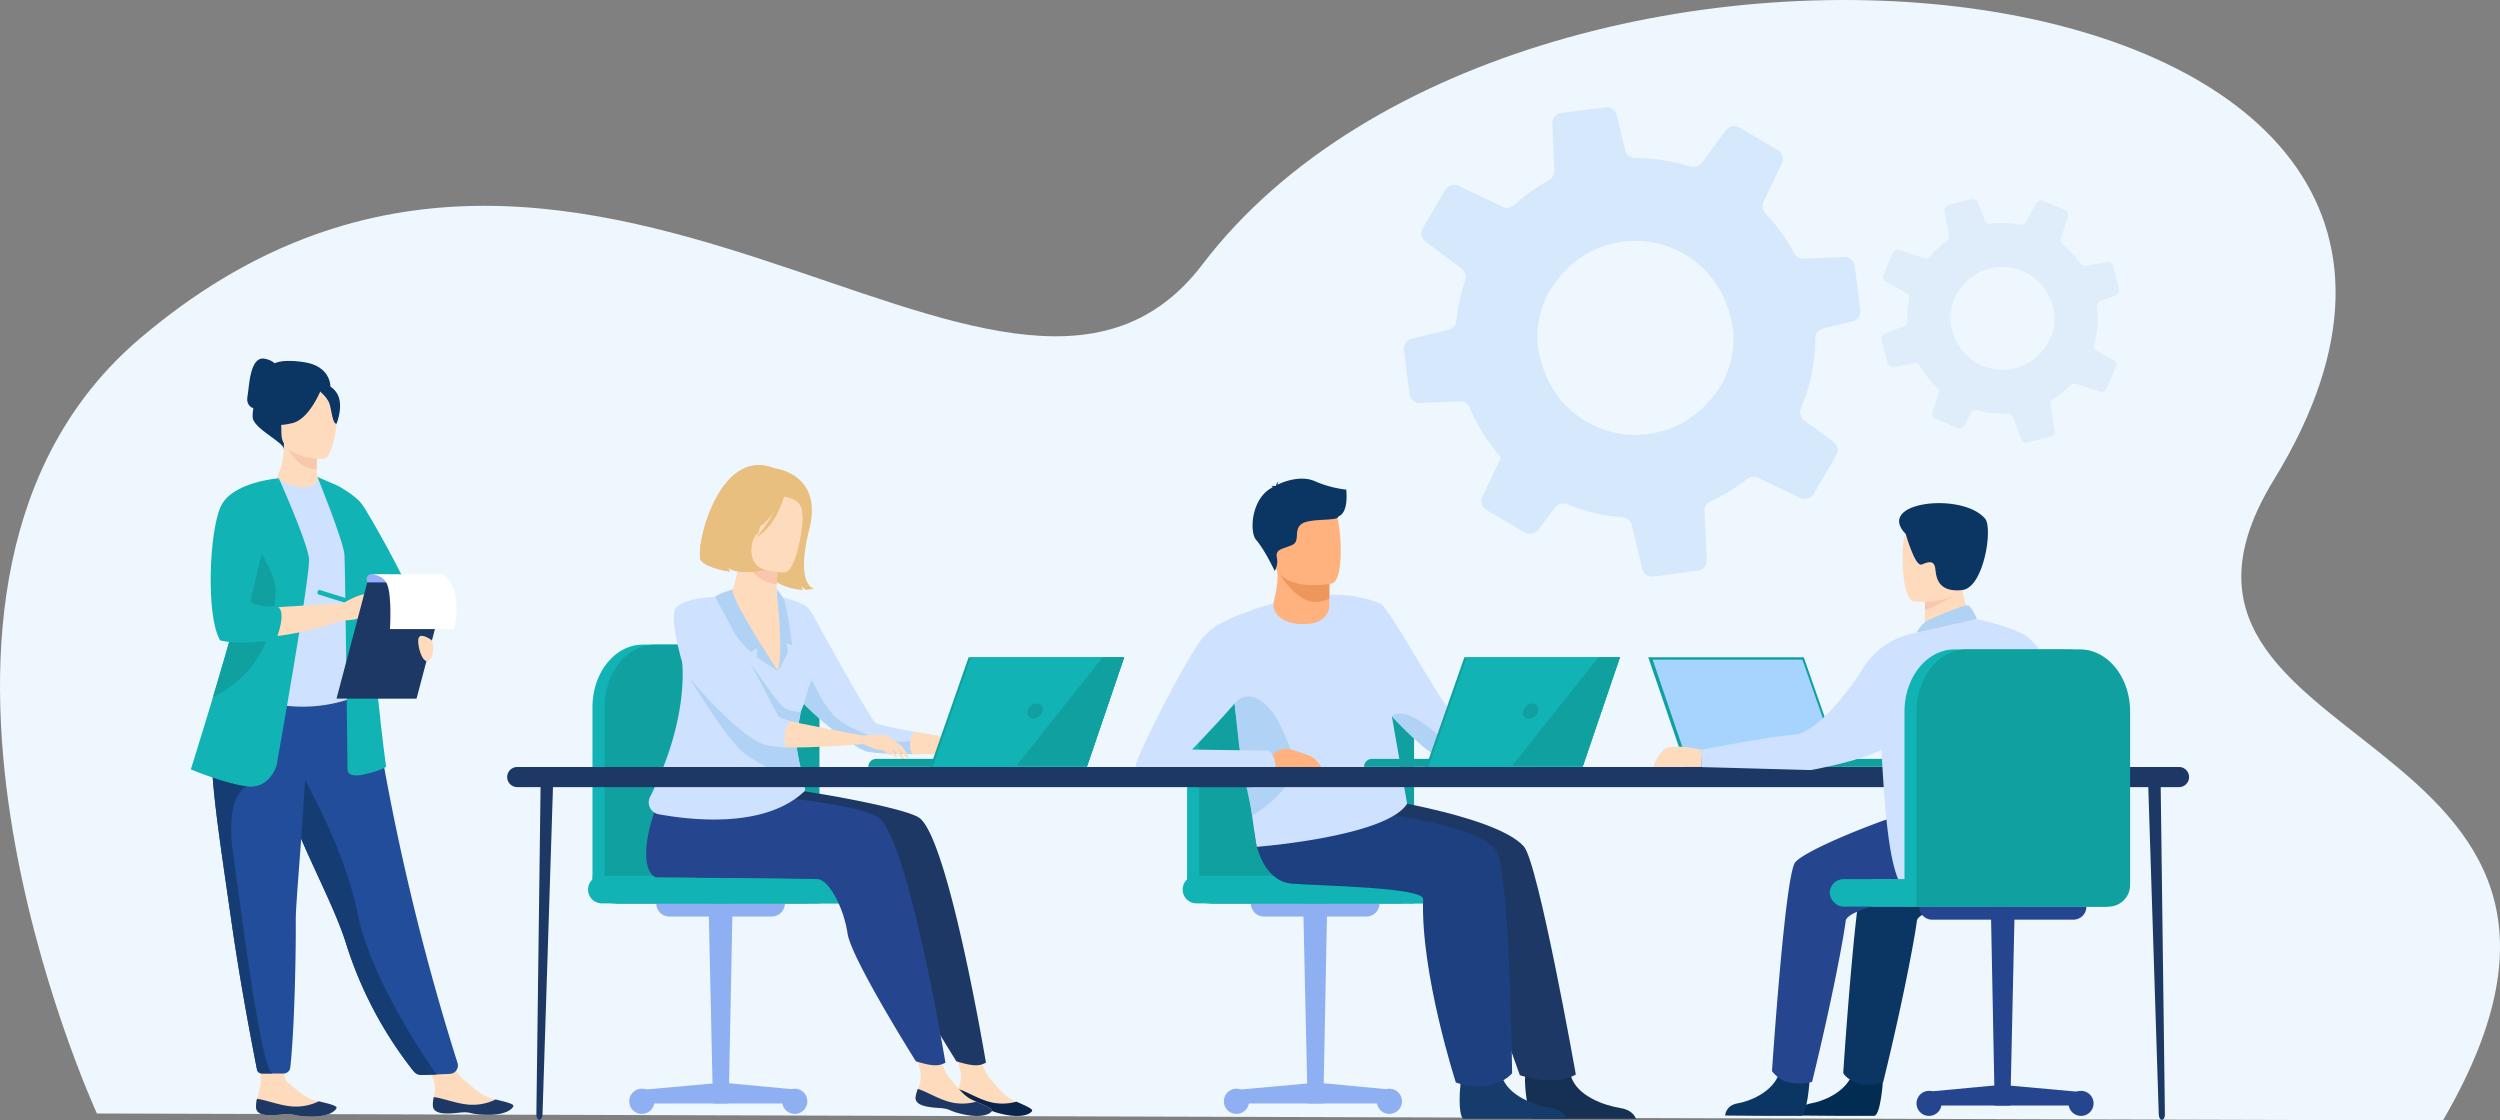 <svg xmlns="http://www.w3.org/2000/svg" width="742.244" height="332.658" viewBox="0 0 742.244 332.658">
  <rect x="0" y="0" width="742.244" height="332.658" fill="#808080" stroke="none"/>
  <g id="Group_207" data-name="Group 207" transform="translate(-625.906 -1748.507)">
    <path id="Path_1265" data-name="Path 1265" d="M654.68,2079.1s-72.588-157.56,12.821-230.14c130.131-110.584,256.568,55.279,315.378-21.916,97.281-127.693,415.532-94.923,318.16,63.864-51.086,83.307,119.833,70.859,50.155,190.26Z" transform="translate(0 0)" fill="#edf7fd"/>
    <g id="Group_206" data-name="Group 206" transform="translate(699.297 1854.956)">
      <path id="Path_1266" data-name="Path 1266" d="M840.407,2029.6s.172-6.075-7.839-7.266-10.225.681-11.587,2.724-3.916,10.386-3.661,13.707,9.393,7.426,9.244,9.363S840.407,2029.6,840.407,2029.6Z" transform="translate(-815.697 -2021.263)" fill="#0b3563"/>
      <path id="Path_1267" data-name="Path 1267" d="M848.392,2097.465c-.128.83-2.4,2.177-7.256.9-4.653-1.227-5.212-2.742-5.211-3.743,0-1.185,2.022-2.781,2-10.069l.557.11,9.382,1.858s-.213,2.953-.219,5.734C847.635,2094.587,848.6,2096.084,848.392,2097.465Z" transform="translate(-827.022 -2059.324)" fill="#ffdbbd"/>
      <path id="Path_1268" data-name="Path 1268" d="M851.825,2086.688s-.213,2.952-.219,5.734c-5.25-.148-8.025-4.937-9.162-7.592Z" transform="translate(-830.986 -2059.494)" fill="#f9c7ac"/>
      <path id="Path_1269" data-name="Path 1269" d="M851.352,2063.761s-12.421.206-12.43-7.532-1.617-12.921,6.313-13.38,9.474,2.493,10.106,5.075S854.583,2063.509,851.352,2063.761Z" transform="translate(-828.76 -2033.935)" fill="#ffdbbd"/>
      <path id="Path_1270" data-name="Path 1270" d="M844.694,2040s-3.4,9.078-8.62,10.419-7.483-.056-7.483-.056a14.782,14.782,0,0,0,4.834-8.732S842.129,2035.679,844.694,2040Z" transform="translate(-822.562 -2031.274)" fill="#0b3563"/>
      <path id="Path_1271" data-name="Path 1271" d="M867.536,2042.024s2.54,2.026,3.159,4,.9,6.026,2.08,5.888c0,0,2.562-6.17-.317-9.66C869.4,2038.547,867.536,2042.024,867.536,2042.024Z" transform="translate(-846.247 -2032.561)" fill="#0b3563"/>
      <path id="Path_1272" data-name="Path 1272" d="M822.358,2024.3s.51-3.241-3.985-4.078-4.579,8.711-5.061,11.014.719,3.681,2.433,3.821S822.358,2024.3,822.358,2024.3Z" transform="translate(-813.205 -2020.172)" fill="#0b3563"/>
    </g>
    <path id="Rectangle_128" data-name="Rectangle 128" d="M0,0H77.358a0,0,0,0,1,0,0V8.215a0,0,0,0,1,0,0H8.215A8.215,8.215,0,0,1,0,0V0A0,0,0,0,1,0,0Z" transform="translate(978.351 2008.502)" fill="#6ca3ea"/>
    <path id="Path_1273" data-name="Path 1273" d="M1619.307,2492.407h-4.669l-1.31-59.411h7.132Z" transform="translate(-600.512 -416.28)" fill="#8eaff1"/>
    <path id="Path_1274" data-name="Path 1274" d="M1609.9,2575.011H1564.49v-4.1l23.142-2.087,22.264,2.087Z" transform="translate(-570.81 -498.884)" fill="#8eaff1"/>
    <path id="Path_1275" data-name="Path 1275" d="M1553.233,2577.176a3.735,3.735,0,1,1,3.734,3.736A3.734,3.734,0,0,1,1553.233,2577.176Z" transform="translate(-563.964 -501.693)" fill="#8eaff1"/>
    <path id="Path_1276" data-name="Path 1276" d="M1669.112,2577.176a3.735,3.735,0,1,1,3.735,3.736A3.735,3.735,0,0,1,1669.112,2577.176Z" transform="translate(-634.437 -501.693)" fill="#8eaff1"/>
    <path id="Rectangle_129" data-name="Rectangle 129" d="M0,0H38.2a0,0,0,0,1,0,0V0a3.9,3.9,0,0,1-3.9,3.9H3.9A3.9,3.9,0,0,1,0,0V0A0,0,0,0,1,0,0Z" transform="translate(997.281 2016.717)" fill="#8eaff1"/>
    <path id="Path_1277" data-name="Path 1277" d="M1531.853,2313.762a6.482,6.482,0,0,1-6.482-6.482V2255.5c0-10.252,6.7-18.562,14.97-18.562h33.853c8.268,0,14.97,8.31,14.97,18.562v58.261Z" transform="translate(-547.02 -297.046)" fill="#12b3b5"/>
    <path id="Path_1278" data-name="Path 1278" d="M1538.1,2313.762a3.554,3.554,0,0,1-3.554-3.554V2255.5c0-10.252,6.7-18.562,14.97-18.562h33.853c8.268,0,14.97,8.31,14.97,18.562v58.261Z" transform="translate(-552.602 -297.046)" fill="#10a0a0"/>
    <path id="Path_1279" data-name="Path 1279" d="M1608.935,2420.248h-82.814a4.107,4.107,0,0,1-4.107-4.107h0a4.107,4.107,0,0,1,4.107-4.107h82.814a4.108,4.108,0,0,1,4.107,4.107h0A4.108,4.108,0,0,1,1608.935,2420.248Z" transform="translate(-544.978 -403.53)" fill="#12b3b5"/>
    <path id="Path_1280" data-name="Path 1280" d="M1814.343,2570.331h-30.831c-1.483-1.81-2.314-10.321-2.09-12.5.046-.439.6-2.48.6-2.48s11.384-4.8,12.83,1.646c.044.2.1.4.156.595,1.822,6.031,9.994,8.772,14.713,9.536C1812.79,2567.623,1813.924,2569.219,1814.343,2570.331Z" transform="translate(-702.718 -489.645)" fill="#163054"/>
    <path id="Path_1281" data-name="Path 1281" d="M1620.265,2350.649c1.113,0,42.207,5.746,50.759,15.356,4.272,4.8,15.44,67.714,15.44,67.714s-5.193,3.685-16.608.231c0,0-15.066-40.707-14.447-52.213.171-3.182-36.531-4.513-43.027-6.04s-14.558-5.271-11.06-11.522S1620.265,2350.649,1620.265,2350.649Z" transform="translate(-592.696 -366.199)" fill="#1e3865"/>
    <path id="Path_1282" data-name="Path 1282" d="M1763.707,2571.78h-30.831c-1.483-1.81-.936-8.487-.712-10.667.046-.439.078-.7.078-.7s10.528-8.421,11.974-1.973c.044.2.1.4.156.595,1.822,6.031,9.994,8.772,14.713,9.536C1762.153,2569.073,1763.287,2570.668,1763.707,2571.78Z" transform="translate(-672.609 -491.095)" fill="#153c6b"/>
    <path id="Path_1283" data-name="Path 1283" d="M1588.915,2351.232c1.113,0,50.192,2.438,58.744,13.023,4.272,5.288,4.907,66.359,4.907,66.359s-5.285,6.553-16.7,2.749c0,0-10.489-32.4-9.718-54.466.123-3.506-30.549-3.908-38.974-4.578-10.685-.85-13.385-18.784-9.887-25.668S1588.915,2351.232,1588.915,2351.232Z" transform="translate(-577.716 -363.458)" fill="#1c4080"/>
    <path id="Path_1284" data-name="Path 1284" d="M1611.269,2261.189c-6.154,9.827-44.581,12.788-44.581,12.788-.648-1.57-3.568-26.9-4.067-28.651a85.078,85.078,0,0,1-2.575-13.909l-.02-.182a162.311,162.311,0,0,1-.77-20.789c.069-2.737.177-4.423.184-4.5v0c.093-.04.188-.078.281-.115,2.325-.976,4.555-1.816,6.693-2.544l.018,0q2.694-.919,5.19-1.6a75.909,75.909,0,0,1,8.163-1.781,59.668,59.668,0,0,1,8.06-.743c.109,0,.215,0,.323-.007q.952-.017,1.845,0a35.036,35.036,0,0,1,12.015,2.12c.281.11.522.214.723.307l.08.033c.228.1.4.188.529.25a.283.283,0,0,1,.049.027c.059.031.117.064.172.1l3.161,33.228Z" transform="translate(-567.594 -274.058)" fill="#cee2ff"/>
    <path id="Path_1285" data-name="Path 1285" d="M1704.272,2245.055c-4.393,2.039-30.522,3.751-33.031,3.029-1.287-.372-6.674-5.116-12.094-10.954l0,0c-5.129-5.521-10.3-12.019-12.044-16.7a28.618,28.618,0,0,1-.5-18.143s6.667-.028,9.384,1.613,18.258,30.264,20.335,31.019,26.693,2.166,29.512,3.5C1705.827,2238.424,1708.661,2243.017,1704.272,2245.055Z" transform="translate(-619.994 -275.972)" fill="#cee2ff"/>
    <path id="Path_1286" data-name="Path 1286" d="M1607.375,2187.648l-.007,1.618s.449,5.059-5.781,5.808-10.954-1.957-10.791-5.861c.557-3.024,1.17-5.1,1.207-7.6a17.556,17.556,0,0,0-.226-3.03l12.073-.259,3.557.575Z" transform="translate(-586.806 -261.396)" fill="#ffb27d"/>
    <path id="Path_1287" data-name="Path 1287" d="M1608.936,2179.3l-.032,8.752a10.21,10.21,0,0,1-4.351.967c-5.549.009-11.072-8.921-11.247-10.035Z" transform="translate(-588.335 -261.798)" fill="#ed975d"/>
    <path id="Path_1288" data-name="Path 1288" d="M1605.119,2151.042s-15.458,3.147-17.271-6.51-5.027-15.754,4.766-18.172,12.408.906,13.8,3.982S1609.094,2149.975,1605.119,2151.042Z" transform="translate(-583.807 -229.29)" fill="#ffb27d"/>
    <path id="Path_1289" data-name="Path 1289" d="M1602.783,2114.442a32.415,32.415,0,0,1-9.4-2.529c-4.131-1.788-9.336.2-11.025,1.089a2.52,2.52,0,0,1,.411-1.018,2.27,2.27,0,0,0-.869,1.292c-.078.058-.113.1-.093.111a2.907,2.907,0,0,0-1.413.094s.387-.056.526.193a.24.24,0,0,0,.062.068c-6.435,3.122-7.014,13.3-4.938,15.651,2.5,2.829,5.5,9.2,5.5,9.2a5.468,5.468,0,0,0,.631-4c-.457-2.493,1.7-2.5,4.414-3.634s.447-4.307,2.823-6.237,11.1-.81,10.989-2.283C1603.633,2121.258,1602.784,2114.773,1602.783,2114.442Z" transform="translate(-577.183 -220.57)" fill="#0b3563"/>
    <path id="Path_1290" data-name="Path 1290" d="M1566.519,2311.519c-.739-5-2.5-11.355-3.33-16.759-.688-4.495-1.348-11.728-1.863-16.446l-.02-.181c.033.015.089.105.124.062,1.708-2.074,6.367-4.342,12.011,3.918,1.126,1.646,5.734,11.763,5.57,13.838C1578.261,2305.4,1566.519,2311.519,1566.519,2311.519Z" transform="translate(-568.874 -320.954)" fill="#b0d2f5"/>
    <path id="Path_1291" data-name="Path 1291" d="M1583.932,2321.2a4.694,4.694,0,0,1,.6-2.854s.723-.469,1.684-1.015c1.431-.808,3.389-1.785,4.276-1.629.159.029.374.076.628.138,2.1.5,7.008,2.015,7.75,2.9.611.728,1.442,1.655,2.015,2.46Z" transform="translate(-582.608 -344.939)" fill="#ffb27d"/>
    <path id="Path_1292" data-name="Path 1292" d="M1528.031,2258.095H1486.72a2.51,2.51,0,0,1,.031-1.389c1.232-3.113,3.637-8.236,6.407-13.734,2.037-4.044,4.27-8.291,6.378-12.09,2.927-5.274,5.609-9.686,7.184-11.5a18.649,18.649,0,0,1,4.445-3.6,31.347,31.347,0,0,1,4.146-2.071v0c.093-.04.188-.078.281-.115a36.5,36.5,0,0,1,5.157-1.677s.031,1.305.033,3.312c.009,5.823-.214,17.557-2.073,20.42a38.283,38.283,0,0,1-2.688,3.418c-.036.04-.068.08-.1.12-.653.765-1.376,1.588-2.135,2.436-4.312,4.83-9.772,10.5-10.438,11.192-.047.047-.069.071-.069.071h.079l11.584.161,3.553.049,7.367.1a2.79,2.79,0,0,1,1.208,1.027A7.456,7.456,0,0,1,1528.031,2258.095Z" transform="translate(-523.465 -281.829)" fill="#cee2ff"/>
    <path id="Path_1293" data-name="Path 1293" d="M1725.665,2297.85c-4.393,2.04-30.522,3.751-33.031,3.029-1.287-.372-6.674-5.116-12.094-10.954.267.036,2.746-4.1,14.047,5.79,0,0,2.959,1.317,11.013.58S1724,2295.287,1725.665,2297.85Z" transform="translate(-641.388 -328.767)" fill="#b0d2f5"/>
    <path id="Path_1294" data-name="Path 1294" d="M947.316,2559.849c.182,2.482,3.685,2.509,7.659,2.048s2.918.545,8.483.622,7.483-1.761,7.752-2.557c.24-.705-2.44-1.3-5.307-2-.36-.087-.723-.178-1.084-.269-3.233-.822-5.374-3.242-8.14-5.355-2.62-2-6-9.244-6-9.244l-7.6-.343s3.2,6.492,4.4,9.292a9.163,9.163,0,0,1,.1,5.221A9.766,9.766,0,0,0,947.316,2559.849Z" transform="translate(-192.891 -483.03)" fill="#ffdbbd"/>
    <path id="Path_1295" data-name="Path 1295" d="M961.532,2584.423c3.974-.461,2.918.545,8.483.622s7.483-1.762,7.752-2.557c.24-.705-2.44-1.3-5.307-2l-.034.052a15.594,15.594,0,0,1-8.166,1.462c-3.735-.374-7.546-1.933-10.124-2.213a9.769,9.769,0,0,0-.263,2.582C954.055,2584.857,957.557,2584.884,961.532,2584.423Z" transform="translate(-199.447 -505.556)" fill="#1e3865"/>
    <path id="Path_1296" data-name="Path 1296" d="M819.884,2553.271c.18,2.482,3.682,2.513,7.657,2.056s2.917.548,8.482.631,7.484-1.755,7.754-2.549c.241-.706-2.439-1.3-5.305-2-.361-.087-.723-.178-1.084-.27-3.232-.825-5.371-3.248-8.134-5.363-2.618-2,0-13.868,0-13.868l-8.361-.814s.4,9.99.4,14.532c0,1.792-.826,3.515-1.135,5.067A9.725,9.725,0,0,0,819.884,2553.271Z" transform="translate(-117.961 -475.936)" fill="#ffdbbd"/>
    <path id="Path_1297" data-name="Path 1297" d="M827.541,2585.745c3.975-.457,2.917.548,8.482.631s7.484-1.755,7.754-2.549c.241-.705-2.439-1.3-5.305-2l-.034.053a15.6,15.6,0,0,1-8.167,1.454c-3.735-.378-7.545-1.941-10.121-2.223a9.725,9.725,0,0,0-.266,2.582C820.064,2586.172,823.566,2586.2,827.541,2585.745Z" transform="translate(-117.961 -506.356)" fill="#1e3865"/>
    <path id="Path_1298" data-name="Path 1298" d="M881.762,2378.136a2.492,2.492,0,0,1-2.259,3.247l-3.968.186-4.2.128a3.371,3.371,0,0,1-2.718-1.24,118.058,118.058,0,0,1-19.926-37.727q-.264-.838-.558-1.7c-4.133-12.051-12.7-27.177-17.216-40.869-.718-2.181-1.364-4.234-1.943-6.177-.185-.622-.366-1.234-.538-1.835a145.2,145.2,0,0,1-5.178-27.262l32.6.261A718.169,718.169,0,0,0,881.762,2378.136Z" transform="translate(-120.022 -314.045)" fill="#214d9a"/>
    <path id="Path_1299" data-name="Path 1299" d="M838.885,2152.169c-.082,15.515,2.276,22.171,2.276,22.171a43.81,43.81,0,0,1-30.55,1.871c-.2-.062-4.557-25.633-4.142-27.945a49.189,49.189,0,0,0,.4-13,104.3,104.3,0,0,0-4.023-20.412c4.521-1.029,8.754-2.836,13.459-4.6,1.082,1.348,4.391,2.758,7.261,2.693,3.3-.073,4.376-1.488,4.2-3.032,3.522,1.96,6.332,3.811,6.332,3.811,2.993,5.2,9.064,10.249,9.5,18.224C843.717,2133.913,838.887,2151.734,838.885,2152.169Z" transform="translate(-107.61 -219.795)" fill="#cee2ff"/>
    <path id="Path_1300" data-name="Path 1300" d="M806.254,2180.314c-1.426,2.017-4.157,14.277-10.955,15.818,3.5-8.738,6.162-12.569,6.578-15.255a66.272,66.272,0,0,0,.4-15.1c2.276-3.989,3.974-6.723,3.974-6.723.179-.645,3.616-11.274,4.718-1.773S807.846,2178.058,806.254,2180.314Z" transform="translate(-103.018 -246.211)" fill="#4b9ba9"/>
    <path id="Path_1301" data-name="Path 1301" d="M882.229,2116.731s4.836,2.625,6.875,5.215,13.981,24.049,13.981,26.2-12.12.745-12.12.745Z" transform="translate(-155.886 -223.939)" fill="#12b3b5"/>
    <path id="Path_1302" data-name="Path 1302" d="M866.458,2109.917s7.782,19.223,8.01,23.114.915,63.618.915,63.618-.458,2.746,4.806,1.6,6.637-2.289,6.637-2.289-5.035-36.844-3.661-49.658-10.527-33.716-10.527-33.716Z" transform="translate(-146.294 -219.795)" fill="#12b3b5"/>
    <path id="Path_1303" data-name="Path 1303" d="M883.573,2418.227l-4.559.139a2.634,2.634,0,0,1-2.114-.955,117.657,117.657,0,0,1-20.17-38.024q-.264-.837-.558-1.7c-4.133-12.051-12.7-27.178-17.216-40.869-.718-2.181-1.364-4.234-1.943-6.177-.185-.622-.366-1.233-.538-1.835l4.8-3.643s14.415,23.342,18.877,45.308C864.03,2389.557,879.554,2412.517,883.573,2418.227Z" transform="translate(-128.06 -350.703)" fill="#153d74"/>
    <path id="Path_1304" data-name="Path 1304" d="M811.252,2362.908c.078,10.106-.4,32.63-1.631,43.641a1.989,1.989,0,0,1-1.979,1.767h-3.4c-1.434,0-2.507-.01-3.219-.021a1.309,1.309,0,0,1-1.262-1.057c-3.383-17.214-5.8-31.517-7.577-43.874-1.483-10.343-2.8-19.211-3.815-26.845-1.021-7.682-1.73-14.115-1.984-19.55-.039-.856-.069-1.689-.085-2.5s-.02-1.6-.014-2.368l28.17-2.746C814.1,2328.076,811.206,2356.7,811.252,2362.908Z" transform="translate(-97.535 -341.088)" fill="#214d9a"/>
    <path id="Path_1305" data-name="Path 1305" d="M804.4,2420.13c-1.288,0-2.284-.008-2.99-.018a1.586,1.586,0,0,1-1.534-1.281c-3.36-17.116-5.768-31.347-7.533-43.652-1.483-10.343-2.8-19.211-3.815-26.845-1.021-7.682-1.73-14.115-1.984-19.55l10.337,6.08s-6.6,2.327-4.08,19.948S800.894,2417.636,804.4,2420.13Z" transform="translate(-97.692 -352.902)" fill="#153d74"/>
    <path id="Path_1306" data-name="Path 1306" d="M795.965,2196.112s-1.984,7.17-8.849,6.254-16.628-5.034-16.628-5.034,2.934-9.271,6.582-21.449c4.416-14.745,9.883-33.752,12.46-45.741a74.108,74.108,0,0,0,1.4-8.174l5.7-11.051s8.492,19.06,8.95,23.866S795.965,2196.112,795.965,2196.112Z" transform="translate(-87.929 -220.404)" fill="#12b3b5"/>
    <path id="Path_1307" data-name="Path 1307" d="M805.876,2174.69c-.306,7.78-2.137,22.884-18.461,30.969-.043.021-.087.044-.13.062,4.416-14.745,9.883-33.752,12.46-45.741C802.743,2164.46,806.043,2170.406,805.876,2174.69Z" transform="translate(-98.144 -250.242)" fill="#10a0a0"/>
    <path id="Path_1308" data-name="Path 1308" d="M799.388,2134.066l7.517-23.149c-.02.009-9.494,2.819-14.26,5.226,0,0-2.979,3.84-4.822,12.7,0,0-1.948,21.271,2.4,29.052,0,0,13.73,2.746,35.7-4.805v-5.035s-24.028,1.259-28.949,1.831Z" transform="translate(-98.208 -220.404)" fill="#ffdbbd"/>
    <path id="Path_1309" data-name="Path 1309" d="M805.773,2110.917s-13.935.982-17.291,8.457-4.424,32.343-.152,39.666c0,0,5.881,1.675,16.283-.271l.384-.073s3.318-8.124.343-9.726c0,0-8.772.458-7.857-2.441S805.773,2110.917,805.773,2110.917Z" transform="translate(-97.075 -220.404)" fill="#12b3b5"/>
    <path id="Path_1310" data-name="Path 1310" d="M889.931,2202.6l-.41,1.319-22.866-7.113a.879.879,0,0,1-.154-.809.647.647,0,0,1,.565-.51Z" transform="translate(-146.295 -271.833)" fill="#12b3b5"/>
    <path id="Path_1311" data-name="Path 1311" d="M927.378,2214.882l-1.654-1.246-.41,1.319Z" transform="translate(-182.088 -282.873)" fill="#b53c37"/>
    <path id="Path_1312" data-name="Path 1312" d="M882.435,2201.421s5.187-3.195,7.364-2.7,7.722,4.509,5.054,5.378-4.828-.043-5.854.589-1.783,1.786-6.564,1.771S882.435,2201.421,882.435,2201.421Z" transform="translate(-154.718 -273.77)" fill="#ffdbbd"/>
    <path id="Path_1313" data-name="Path 1313" d="M880.87,2224.241l23.76.009,9.145-34.546-23.76-.009Z" transform="translate(-155.059 -268.313)" fill="#1e3865"/>
    <path id="Path_1314" data-name="Path 1314" d="M904.927,2183.618s-1.818.3-1.028,2.381h8.113l-2.6-2.381Z" transform="translate(-168.943 -264.617)" fill="#99aef9"/>
    <path id="Path_1315" data-name="Path 1315" d="M906.831,2183.618s3.582,0,4.826,2.886c1.52,3.527.871,13.381.871,13.381H931.59s3.009-11.581-3.282-16.268Z" transform="translate(-170.848 -264.617)" fill="#fff"/>
    <path id="Path_1316" data-name="Path 1316" d="M946.791,2231.6s-2.87-2.149-3.757-.909.682,7.563,2.559,7.1S947.492,2232.891,946.791,2231.6Z" transform="translate(-192.709 -293.014)" fill="#ffdbbd"/>
    <path id="Rectangle_130" data-name="Rectangle 130" d="M0,0H77.358a0,0,0,0,1,0,0V8.215a0,0,0,0,1,0,0H8.215A8.215,8.215,0,0,1,0,0V0A0,0,0,0,1,0,0Z" transform="translate(801.811 2008.502)" fill="#6ca3ea"/>
    <path id="Path_1317" data-name="Path 1317" d="M1168.763,2492.407h-4.669l-1.31-59.411h7.132Z" transform="translate(-326.509 -416.28)" fill="#8eaff1"/>
    <path id="Path_1318" data-name="Path 1318" d="M1159.352,2575.011h-45.406v-4.1l23.142-2.087,22.264,2.087Z" transform="translate(-296.807 -498.884)" fill="#8eaff1"/>
    <path id="Path_1319" data-name="Path 1319" d="M1102.689,2577.176a3.735,3.735,0,1,1,3.735,3.736A3.734,3.734,0,0,1,1102.689,2577.176Z" transform="translate(-289.961 -501.693)" fill="#8eaff1"/>
    <path id="Path_1320" data-name="Path 1320" d="M1218.569,2577.176a3.735,3.735,0,1,1,3.735,3.736A3.735,3.735,0,0,1,1218.569,2577.176Z" transform="translate(-360.434 -501.693)" fill="#8eaff1"/>
    <path id="Rectangle_131" data-name="Rectangle 131" d="M0,0H38.2a0,0,0,0,1,0,0V0a3.9,3.9,0,0,1-3.9,3.9H3.9A3.9,3.9,0,0,1,0,0V0A0,0,0,0,1,0,0Z" transform="translate(820.74 2016.717)" fill="#8eaff1"/>
    <path id="Path_1321" data-name="Path 1321" d="M1081.309,2313.762a6.482,6.482,0,0,1-6.482-6.482V2255.5c0-10.252,6.7-18.562,14.97-18.562h33.853c8.268,0,14.97,8.31,14.97,18.562v58.261Z" transform="translate(-273.016 -297.046)" fill="#12b3b5"/>
    <path id="Path_1322" data-name="Path 1322" d="M1087.56,2313.762a3.554,3.554,0,0,1-3.554-3.554V2255.5c0-10.252,6.7-18.562,14.97-18.562h33.853c8.268,0,14.97,8.31,14.97,18.562v58.261Z" transform="translate(-278.598 -297.046)" fill="#10a0a0"/>
    <path id="Path_1323" data-name="Path 1323" d="M1158.391,2420.248h-82.813a4.107,4.107,0,0,1-4.107-4.107h0a4.107,4.107,0,0,1,4.107-4.107h82.813a4.107,4.107,0,0,1,4.107,4.107h0A4.107,4.107,0,0,1,1158.391,2420.248Z" transform="translate(-270.975 -403.53)" fill="#12b3b5"/>
    <path id="Path_1324" data-name="Path 1324" d="M1348.291,2553.452c-.246,2.387,3.074,3,6.924,3.237s2.678,1.01,7.947,2.022,7.4-.409,7.79-1.118c.347-.629-2.1-1.646-4.7-2.792-.328-.143-.656-.291-.984-.438-2.93-1.326-4.554-3.984-6.823-6.457-2.149-2.342-4.134-9.789-4.134-9.789l-7.158-1.608s1.943,6.7,2.612,9.563a8.84,8.84,0,0,1-.788,4.974A9.382,9.382,0,0,0,1348.291,2553.452Z" transform="translate(-438.634 -479.232)" fill="#ffdbbd"/>
    <path id="Path_1325" data-name="Path 1325" d="M1356.961,2579.25c3.851.233,2.678,1.01,7.947,2.022s7.4-.409,7.791-1.118c.347-.63-2.1-1.646-4.7-2.792l-.042.044a15.037,15.037,0,0,1-8,.01c-3.482-.986-6.837-3.109-9.236-3.81a9.388,9.388,0,0,0-.686,2.407C1349.791,2578.4,1353.111,2579.017,1356.961,2579.25Z" transform="translate(-440.38 -501.794)" fill="#09254c"/>
    <path id="Path_1326" data-name="Path 1326" d="M1215.234,2334.9c-3.852-2.7-29.33-7.526-42.333-8.921l-14.371-12.475s-12.233,18.118-12.33,31.979c-.045,6.463,2.931,7.1,2.932,7.106s46.07.342,48.09.55c3.306.341,7.666,8.576,8.755,16.076s20.3,38.005,20.3,38.005,4.006,1.283,5.859,1.175a5.855,5.855,0,0,0,2.915-.785S1223.921,2341,1215.234,2334.9Z" transform="translate(-316.423 -343.608)" fill="#1e3865"/>
    <path id="Path_1327" data-name="Path 1327" d="M1317.879,2553.452c-.246,2.387,3.074,3,6.925,3.237s2.678,1.01,7.947,2.022,7.4-.409,7.791-1.118c.347-.629-2.1-1.646-4.7-2.792-.328-.143-.656-.291-.984-.438-2.93-1.326-4.554-3.984-6.823-6.457-2.149-2.342-4.134-9.789-4.134-9.789l-7.158-1.608s1.943,6.7,2.612,9.563a8.836,8.836,0,0,1-.788,4.974A9.4,9.4,0,0,0,1317.879,2553.452Z" transform="translate(-420.139 -479.232)" fill="#ffdbbd"/>
    <path id="Path_1328" data-name="Path 1328" d="M1326.55,2579.25c3.85.233,2.678,1.01,7.947,2.022s7.4-.409,7.791-1.118c.347-.63-2.1-1.646-4.7-2.792l-.041.044a15.038,15.038,0,0,1-8,.01c-3.482-.986-6.837-3.109-9.236-3.81a9.4,9.4,0,0,0-.686,2.407C1319.379,2578.4,1322.7,2579.017,1326.55,2579.25Z" transform="translate(-421.885 -501.794)" fill="#1e3865"/>
    <path id="Path_1329" data-name="Path 1329" d="M1184.554,2334.9c-3.346-2.35-13.41-4.171-24.52-5.524a7.472,7.472,0,0,1-6.344-5.609h0l-25.84-10.264s-12.232,18.118-12.329,31.979c-.046,6.463,2.931,7.1,2.932,7.106s46.07.342,48.089.55c3.306.341,7.666,8.576,8.756,16.076s20.3,38.005,20.3,38.005,4.006,1.283,5.859,1.175a5.854,5.854,0,0,0,2.915-.785S1193.24,2341,1184.554,2334.9Z" transform="translate(-297.765 -343.608)" fill="#25468f"/>
    <path id="Path_1330" data-name="Path 1330" d="M1174.743,2120.334s-7.533,3.852-2.044,12.125c0,0-6.472.748-8.1-1.113a5.272,5.272,0,0,0,.532,1.211s-6.27-.822-8.517-3.2,4.759-33.986,21.459-27.518c0,0,14.848,1.354,10.634,18.09s1.322,17.666,1.322,17.666a7.984,7.984,0,0,1-2.41.375s-1.017-.6-1.131-1.233a3.92,3.92,0,0,0,.284,1.326s-6.071-.437-8.676-3.194S1173.3,2123.692,1174.743,2120.334Z" transform="translate(-322.508 -214.355)" fill="#e8bf7e"/>
    <path id="Path_1331" data-name="Path 1331" d="M1187.917,2194.221c-2.248,1.735-3.67,8-7.294,9.032-13.585,3.878-20.878-12.255-23.264-20.129a11.844,11.844,0,0,1,4.585-1.669c.988-.167,2.029-.3,2.892-.386,1.483-1.261,3.537-6.217,3.662-13.757l.656.14,10.986,2.413s-.321,3.47-.4,6.738c-.058,2.557-.141,3.168.057,3.473.855.14,1.861,2.325,1.861,2.325a.032.032,0,0,0,.006.01A69.831,69.831,0,0,1,1187.917,2194.221Z" transform="translate(-323.209 -254.701)" fill="#ffdbbd"/>
    <path id="Path_1332" data-name="Path 1332" d="M1198.446,2170.088s-.323,3.467-.4,6.737c-6.17-.3-9.317-6-10.589-9.149Z" transform="translate(-341.515 -254.922)" fill="#f9c7ac"/>
    <path id="Path_1333" data-name="Path 1333" d="M1211.738,2246.489s-6.459.238-13.476.262c-.829.005-1.67.005-2.5,0-5.715-.024-11.329-.223-13.719-.84-2.335-.6-11.313-6.686-18.5-14.06l0,0c-.556,1.325-.976,2.341-.987,2.422a37.314,37.314,0,0,1-.993,4.905c-.03.109-.057.221-.082.333-.019.087-.035.177-.055.267s-.033.172-.043.259c-.772,4.73,1.58,11.9,2.264,15.552.218,1.156.267,1.958,0,2.214-11.7,11.1-33.654,8.577-43.292,6.788a3.559,3.559,0,0,1-2.523-5.109c3.715-7.349,10.688-23.585,9.562-40.133-.038-.565,5.229-18.632,5.229-18.632s4.094-.715,8.825-1.1c.447.406,1.366,12.292,7.283,12.979.963.112,7.139,9.542,7.139,9.542l1.868-9.635-2.212-12.783a67.838,67.838,0,0,1,6.757,2.073,7.457,7.457,0,0,1,3.767,3.347c4.135,7.557,17.554,31.927,18.924,32.495a98.658,98.658,0,0,0,11.231,2.43h0c6.844,1.252,14.19,2.439,14.19,2.439Z" transform="translate(-298.93 -274.348)" fill="#cee2ff"/>
    <path id="Path_1334" data-name="Path 1334" d="M1220.848,2329.543l-2.151.007.007-.009Z" transform="translate(-360.512 -353.362)" fill="#cee2ff"/>
    <path id="Path_1335" data-name="Path 1335" d="M1197.985,2143.7s-14.608-.286-14.29-9.381-1.353-15.256,7.988-15.458,11.03,3.332,11.662,6.393S1201.793,2143.536,1197.985,2143.7Z" transform="translate(-339.222 -225.227)" fill="#ffdbbd"/>
    <path id="Path_1336" data-name="Path 1336" d="M1269.814,2286.151c-.83,0-1.67,0-2.506,0-5.713-.024-11.329-.225-13.717-.841-2.334-.6-11.313-6.687-18.5-14.059a.007.007,0,0,1,0,0s1.515-5.8,2.169-6.774,3.231,8.468,9.254,12.308,15.448,6.532,20.025,5.444C1269.62,2281.491,1269.936,2284.263,1269.814,2286.151Z" transform="translate(-370.482 -313.748)" fill="#b0d2f5"/>
    <path id="Path_1337" data-name="Path 1337" d="M1196.182,2113.469s-3.74,11.078-9.35,12.958-7.471-.346-7.471-.346a16.226,16.226,0,0,0,4.609-9.941S1193.033,2108.939,1196.182,2113.469Z" transform="translate(-336.59 -221.046)" fill="#e8bf7e"/>
    <path id="Path_1338" data-name="Path 1338" d="M1204.463,2118.3s7.617-.427,9.893,1.741c1.642,1.564,1.6,2.38,1.731,4.465,0,0,3.331-5.138-.1-8.734C1212.356,2111.956,1204.463,2118.3,1204.463,2118.3Z" transform="translate(-351.856 -222.612)" fill="#e8bf7e"/>
    <path id="Path_1339" data-name="Path 1339" d="M1207.678,2114.714s-1.907,10.6-8.88,14.45c0,0,6.754-6.913,6.873-13.828S1207.678,2114.714,1207.678,2114.714Z" transform="translate(-348.411 -221.119)" fill="#e8bf7e"/>
    <path id="Path_1340" data-name="Path 1340" d="M1156.614,2129.358c2.246,2.376,8.516,3.2,8.516,3.2a5.21,5.21,0,0,1-.53-1.212c3.222,2.613,11.136.715,11.136.715-6.313-1.395-4.269-10.5-2.121-10.893a197.312,197.312,0,0,1,4.895-19.266c-.279-.046-.438-.06-.438-.06C1161.373,2095.373,1154.368,2126.984,1156.614,2129.358Z" transform="translate(-322.507 -214.354)" fill="#e8bf7e"/>
    <path id="Path_1341" data-name="Path 1341" d="M1279.61,2305.534s6.264-.361,6.873-.032a34.258,34.258,0,0,1,4.881,3.329,35.182,35.182,0,0,1,1.908,3.156s-.6.166-.868-.076-2.314-2.415-2.314-2.415l2.1,3.19a1.773,1.773,0,0,1-1.014-.349c-.288-.316-2.25-2.311-2.25-2.311l-.668-.132a7.22,7.22,0,0,1,1.05,1.04,6.461,6.461,0,0,1,.614,1.026,4.911,4.911,0,0,1-.785-.191c-.187-.089-1.945-1.629-1.945-1.629l.932,1.272a2.439,2.439,0,0,1-.835-.171,13.038,13.038,0,0,0-1.82-1.4,8.2,8.2,0,0,1-2.744-.468c-.751-.4-3.109-1.311-3.109-1.311Z" transform="translate(-397.557 -338.658)" fill="#ffdbbd"/>
    <path id="Path_1342" data-name="Path 1342" d="M1172.912,2195.169s-4.189,1.221-5.144,2.183c0,0,4.38,11.2,10.694,16.421l1.688-1.2v2.722l6.321,4.136S1172.588,2198.556,1172.912,2195.169Z" transform="translate(-329.539 -271.642)" fill="#b0d2f5"/>
    <path id="Path_1343" data-name="Path 1343" d="M1182.207,2286.571c-3.315-1.285-14.428-5.783-18.893-9.982-4.992-4.7-15.35-21.6-15.35-21.6l18.124-4.427s7.466,10.9,9.591,12.974c1.631,1.6,5.437,1.716,5.437,1.716l-.993,4.9c-.03.109-.057.221-.082.333-.019.088-.035.177-.054.268s-.03.172-.044.259C1179.17,2275.749,1181.522,2282.923,1182.207,2286.571Z" transform="translate(-317.495 -305.332)" fill="#b0d2f5"/>
    <path id="Path_1344" data-name="Path 1344" d="M1214.468,2197.017s1.927,15.233.342,22.418c0,0,2.588-4.754,2.951-5.625l-.435-2.613,1.669.581s-1.472-12.145-2.8-14.274-1.823-2.335-1.823-2.335Z" transform="translate(-357.879 -271.642)" fill="#b0d2f5"/>
    <path id="Path_1345" data-name="Path 1345" d="M1332.1,2309.272s-8.082.3-15.982.261c-1.96-3.04.44-6.682.44-6.682h0c6.843,1.25,14.19,2.437,14.19,2.437Z" transform="translate(-419.292 -337.13)" fill="#ffdbbd"/>
    <path id="Path_1346" data-name="Path 1346" d="M1313.7,2325.866h-29.87a2.382,2.382,0,0,1,2.381-2.382H1313.7Z" transform="translate(-400.121 -349.679)" fill="#10a0a0"/>
    <path id="Path_1347" data-name="Path 1347" d="M1388.359,2246.539l-11.076,32.532H1330.8l11.377-32.532Z" transform="translate(-428.691 -302.884)" fill="#10a0a0"/>
    <path id="Path_1348" data-name="Path 1348" d="M1389.414,2246.539l-10.974,32.231-.1.3h-45.8l11.377-32.532Z" transform="translate(-429.745 -302.884)" fill="#12b3b5"/>
    <path id="Path_1349" data-name="Path 1349" d="M1408.809,2283.791a3,3,0,0,1-2.77,2.251,1.733,1.733,0,0,1-1.731-2.251,3,3,0,0,1,2.77-2.25A1.733,1.733,0,0,1,1408.809,2283.791Z" transform="translate(-473.357 -324.17)" fill="#10a0a0"/>
    <path id="Path_1350" data-name="Path 1350" d="M1428,2246.539l-10.974,32.231h-21.044l25.659-32.231Z" transform="translate(-468.328 -302.884)" fill="#10a0a0"/>
    <path id="Path_1351" data-name="Path 1351" d="M1242.572,2300.791s-15.376,1.344-23.875.965v-8.35c5.568,1.537,23.868,4.855,23.868,4.855Z" transform="translate(-360.512 -331.386)" fill="#ffdbbd"/>
    <path id="Path_1352" data-name="Path 1352" d="M1148.709,2200.741s-8.794.2-11.515,3.139,2.7,19.553,2.7,19.553,16.391,20.074,24.591,21.49c0,0,3.583.49,5.256.516,0,0-1.64-4.775,1.41-7.772,0,0-3.511-.982-3.656-1.418S1148.709,2200.741,1148.709,2200.741Z" transform="translate(-310.48 -275.031)" fill="#cee2ff"/>
    <path id="Path_1353" data-name="Path 1353" d="M1033.229,2439.622h-.08c-.471,0-.85-.7-.839-1.542l1.271-99.046,3.746-.785-3.194,99.839C1034.106,2438.948,1033.709,2439.622,1033.229,2439.622Z" transform="translate(-247.159 -358.658)" fill="#1e3865"/>
    <path id="Rectangle_132" data-name="Rectangle 132" d="M2.988,0H220.633a2.988,2.988,0,0,1,2.988,2.988v0a2.988,2.988,0,0,1-2.988,2.988H2.988A2.988,2.988,0,0,1,0,2.988v0A2.988,2.988,0,0,1,2.988,0Z" transform="translate(1000.109 1982.198) rotate(-180)" fill="#1e3865"/>
    <path id="Path_1354" data-name="Path 1354" d="M2257.558,2439.622h.08c.471,0,.849-.7.839-1.542l-1.271-99.046-3.746-.785,3.195,99.839C2256.681,2438.948,2257.078,2439.622,2257.558,2439.622Z" transform="translate(-989.815 -358.658)" fill="#1e3865"/>
    <path id="Rectangle_133" data-name="Rectangle 133" d="M2.988,0H294.415A2.988,2.988,0,0,1,297.4,2.988v0a2.988,2.988,0,0,1-2.988,2.988H2.988A2.988,2.988,0,0,1,0,2.988v0A2.988,2.988,0,0,1,2.988,0Z" transform="translate(1275.836 1982.198) rotate(-180)" fill="#1e3865"/>
    <path id="Path_1355" data-name="Path 1355" d="M1689.327,2325.866h-29.87a2.381,2.381,0,0,1,2.381-2.382h27.489Z" transform="translate(-628.566 -349.679)" fill="#10a0a0"/>
    <path id="Path_1356" data-name="Path 1356" d="M1763.991,2246.539l-11.076,32.532h-46.481l11.377-32.532Z" transform="translate(-657.135 -302.884)" fill="#10a0a0"/>
    <path id="Path_1357" data-name="Path 1357" d="M1765.045,2246.539l-10.974,32.231-.1.3h-45.8l11.377-32.532Z" transform="translate(-658.189 -302.884)" fill="#12b3b5"/>
    <path id="Path_1358" data-name="Path 1358" d="M1784.44,2283.791a3,3,0,0,1-2.77,2.251,1.733,1.733,0,0,1-1.731-2.251,3,3,0,0,1,2.77-2.25A1.733,1.733,0,0,1,1784.44,2283.791Z" transform="translate(-701.802 -324.17)" fill="#10a0a0"/>
    <path id="Path_1359" data-name="Path 1359" d="M1803.628,2246.539l-10.974,32.231H1771.61l25.659-32.231Z" transform="translate(-696.773 -302.884)" fill="#10a0a0"/>
    <path id="Path_1360" data-name="Path 1360" d="M1874.791,2246.539l11.15,32.566,46.407-.035-11.377-32.532Z" transform="translate(-759.523 -302.884)" fill="#10a0a0"/>
    <path id="Path_1361" data-name="Path 1361" d="M1878.165,2248.364l10.719,31.522.1.294h44.737l-11.113-31.817Z" transform="translate(-761.575 -303.994)" fill="#a7d3ff"/>
    <path id="Path_1362" data-name="Path 1362" d="M1902.212,2325.9l64.814-.034h0a2.382,2.382,0,0,0-2.381-2.382h-63.1Z" transform="translate(-775.795 -349.679)" fill="#10a0a0"/>
    <path id="Path_1363" data-name="Path 1363" d="M2013.712,2562.53s-.654,10.19-2.626,10.332c-.262.019-10,0-10,0l-12.432-.1s.088-3,3.723-3.621,9.723-3.166,11.935-7.964C2006.639,2556.128,2013.712,2562.53,2013.712,2562.53Z" transform="translate(-828.77 -493.054)" fill="#032c52"/>
    <path id="Path_1364" data-name="Path 1364" d="M2069.906,2353.726c.475.4,13.136,14.119,12.1,24.656a6.078,6.078,0,0,1-6.08,5.422h-15.423s-15.737,2.812-16.112,6.213-3.6,21.732-9.977,47.784c0,0-4.7,1.619-7.555.463-3.772-1.529-4.32-3.152-4.32-3.152s3.8-58.334,6.807-62.439,33.94-16.31,43.957-17.525S2069.906,2353.726,2069.906,2353.726Z" transform="translate(-849.38 -368.071)" fill="#0b3563"/>
    <path id="Path_1365" data-name="Path 1365" d="M1893.027,2315.157s-8.948-2.081-11.237,0a11.278,11.278,0,0,0-3.018,5.1h14.255Z" transform="translate(-761.944 -344.052)" fill="#ffdbbd"/>
    <path id="Path_1366" data-name="Path 1366" d="M1958.107,2562.53s-.654,10.19-2.625,10.332c-.262.019-10,0-10,0l-12.431-.1s.088-3,3.723-3.621,9.723-3.166,11.935-7.964C1951.034,2556.128,1958.107,2562.53,1958.107,2562.53Z" transform="translate(-794.954 -493.054)" fill="#0b3563"/>
    <path id="Path_1367" data-name="Path 1367" d="M2048.748,2353.726c.36.3,3.1,7.676,4.93,16.05A11.555,11.555,0,0,1,2042.4,2383.8h-35.878s-15.737,2.812-16.112,6.213-3.6,21.732-9.977,47.784c0,0-4.719,1.239-8.4-.336a10.409,10.409,0,0,1-3.5-2.846s3.838-57.841,6.841-61.946,33.94-16.31,43.958-17.525S2048.748,2353.726,2048.748,2353.726Z" transform="translate(-816.525 -368.071)" fill="#25468f"/>
    <path id="Path_1368" data-name="Path 1368" d="M2099.229,2199.1l-5.549,5.326-9.453,0c-.011-.76.021-3.93.054-6.8,0-.169.006-.338.007-.5.007-.637.016-1.253.023-1.814.019-1.583.035-2.729.035-2.729l2.43-1.662,5.4-3.7,2.92-2c0,.049.241,2.661.278,3.04A22.14,22.14,0,0,0,2099.229,2199.1Z" transform="translate(-886.893 -265.592)" fill="#ffdbbd"/>
    <path id="Path_1369" data-name="Path 1369" d="M2081.667,2211.517c.18-.076,10.409-4.664,11.605-4.269s2.688,4.048,2.688,4.048l-18.011,4.072S2079.366,2212.486,2081.667,2211.517Z" transform="translate(-883.076 -278.973)" fill="#b0d2f5"/>
    <path id="Path_1370" data-name="Path 1370" d="M2026.9,2248.491c-1.949-12.017-10.177-21.012-13.7-24.383-2.364-3.556-16.251-6.491-16.251-6.491l-18.011,4.072a22.954,22.954,0,0,0-15.877,10.57c-3.541,5.855-13.68,19.249-20.34,19.666s-27.574,4.475-27.574,4.475v5.144l31.885.875a5.472,5.472,0,0,0,1.161-.092c2.744-.518,14.5-2.855,20.353-5.9.934,15.061,2.037,38.061,7.3,41.713,5.564,3.863,44.691,4.38,48.835-1.509,2.12-3.013-.48-20.855-3.728-38.059C2024.993,2256.652,2027.72,2253.53,2026.9,2248.491Z" transform="translate(-784.069 -285.294)" fill="#cee2ff"/>
    <path id="Path_1371" data-name="Path 1371" d="M2093.717,2198.35l-.481.3a38.693,38.693,0,0,1-8.79,4.641c.019-1.583.035-2.73.035-2.73l2.43-1.662Z" transform="translate(-887.027 -273.577)" fill="#f9c7ac"/>
    <path id="Path_1372" data-name="Path 1372" d="M2070.85,2166.688s14.547,1.721,15.479-7.354,3.438-14.965-5.81-16.448-11.411,1.795-12.459,4.748S2067.09,2166.006,2070.85,2166.688Z" transform="translate(-876.71 -239.622)" fill="#ffdbbd"/>
    <path id="Path_1373" data-name="Path 1373" d="M2066.84,2138.925s2.746,9.845,4.735,9.024,3.805-1.494,4.066,1.58,1.415,6.678,7.894,6.02,9.2-18.4,6.868-21.192C2083.668,2126.313,2057.484,2129.325,2066.84,2138.925Z" transform="translate(-875.105 -231.841)" fill="#0b3563"/>
    <path id="Rectangle_134" data-name="Rectangle 134" d="M8.166,0H76.9a0,0,0,0,1,0,0V8.166a0,0,0,0,1,0,0H0a0,0,0,0,1,0,0v0A8.166,8.166,0,0,1,8.166,0Z" transform="translate(1258.332 2017.684) rotate(180)" fill="#6ca3ea"/>
    <rect id="Rectangle_135" data-name="Rectangle 135" width="61.752" height="8.166" rx="4.083" transform="translate(1230.903 2017.684) rotate(-180)" fill="#12b3b5"/>
    <path id="Path_1374" data-name="Path 1374" d="M2135.518,2494.523h4.641l1.3-59.059h-7.09Z" transform="translate(-917.39 -417.781)" fill="#25468f"/>
    <path id="Path_1375" data-name="Path 1375" d="M2085.822,2576.639h45.137v-4.077l-23.005-2.075-22.132,2.075Z" transform="translate(-887.864 -499.896)" fill="#25468f"/>
    <path id="Path_1376" data-name="Path 1376" d="M2200.68,2578.79a3.713,3.713,0,1,0-3.713,3.713A3.713,3.713,0,0,0,2200.68,2578.79Z" transform="translate(-953.2 -502.688)" fill="#25468f"/>
    <path id="Path_1377" data-name="Path 1377" d="M2085.487,2578.79a3.713,3.713,0,1,0-3.712,3.713A3.713,3.713,0,0,0,2085.487,2578.79Z" transform="translate(-883.144 -502.688)" fill="#25468f"/>
    <path id="Path_1378" data-name="Path 1378" d="M2083.937,2439.339h41.9a3.875,3.875,0,0,0,3.875-3.875h-49.651A3.875,3.875,0,0,0,2083.937,2439.339Z" transform="translate(-884.361 -417.781)" fill="#25468f"/>
    <path id="Path_1379" data-name="Path 1379" d="M2128.819,2316.937a3.534,3.534,0,0,0,3.533-3.534v-54.382c0-10.191-6.663-18.452-14.882-18.452h-33.653c-8.219,0-14.882,8.261-14.882,18.452v57.916Z" transform="translate(-877.595 -299.253)" fill="#12b3b5"/>
    <path id="Path_1380" data-name="Path 1380" d="M2135.033,2316.937a6.443,6.443,0,0,0,6.444-6.444v-51.472c0-10.191-6.663-18.452-14.881-18.452h-33.653c-8.219,0-14.882,8.261-14.882,18.452v57.916Z" transform="translate(-883.144 -299.253)" fill="#10a0a0"/>
    <path id="Path_1382" data-name="Path 1382" d="M1811.347,1944.491l6.476-11.1.152-.266a3.065,3.065,0,0,0-.826-4l-8.632-6.381a3.092,3.092,0,0,1-.391-.343,3.015,3.015,0,0,1-.591-3.26,53.55,53.55,0,0,0,4.246-20.745,3.326,3.326,0,0,1,.129-.852,3.114,3.114,0,0,1,2.217-2.109l8.712-2.089a3.119,3.119,0,0,0,2.268-2.307,3.38,3.38,0,0,0,.053-1.076l-1.677-13.02a3.131,3.131,0,0,0-3.247-2.722l-11.907.519a3.026,3.026,0,0,1-2.811-1.623c-.807-1.492-1.664-2.95-2.615-4.383a53.46,53.46,0,0,0-5.911-7.4l-.008-.013a3.085,3.085,0,0,1-.57-3.475l5.18-10.939.255-.552a3.018,3.018,0,0,0-1.206-3.911l-11.349-6.624a3.157,3.157,0,0,0-4.113.847l-7.105,9.6a3.052,3.052,0,0,1-3.417,1.1,53.736,53.736,0,0,0-16.373-2.526,3.071,3.071,0,0,1-2.97-2.358l-2.5-10.321a3.127,3.127,0,0,0-3.451-2.368l-13.074,1.677a2.992,2.992,0,0,0-2.6,3.1l.59,14a3.136,3.136,0,0,1-1.615,2.879q-1.927,1.058-3.791,2.295a54.415,54.415,0,0,0-6.529,5.078,2.975,2.975,0,0,1-3.331.51l-13.14-6.24a3.078,3.078,0,0,0-3.97,1.227l-6.654,11.387a3.093,3.093,0,0,0,.489,3.711,2.237,2.237,0,0,0,.337.288l10.654,7.889a3.041,3.041,0,0,1,1.182,3.16,1.623,1.623,0,0,1-.085.312,9.325,9.325,0,0,0-.285.919,53.5,53.5,0,0,0-2.323,11.2,2.969,2.969,0,0,1-2.311,2.628l-10.9,2.645a3.121,3.121,0,0,0-2.355,3.442l.368,2.9,1.313,10.1a3.081,3.081,0,0,0,3.188,2.688l11.73-.511a2.971,2.971,0,0,1,2.878,1.834,54.1,54.1,0,0,0,4.76,8.857,53.329,53.329,0,0,0,4.6,5.97l-1.09,2.293-4.455,9.417a2.974,2.974,0,0,0,.582,3.411,2.715,2.715,0,0,0,.628.479l11.412,6.692a3.1,3.1,0,0,0,4.011-.834l4.844-6.572a3.069,3.069,0,0,1,3.6-1.017,53.893,53.893,0,0,0,16.534,3.9,2.972,2.972,0,0,1,2.729,2.3l3.154,13.044a2.96,2.96,0,0,0,3.248,2.228l13.214-1.715a3,3,0,0,0,2.629-3.113l-.618-14.562a3.049,3.049,0,0,1,1.8-2.929,51.893,51.893,0,0,0,7.18-4.012q1.883-1.249,3.627-2.625a3.09,3.09,0,0,1,3.2-.372l12.6,5.978A3.119,3.119,0,0,0,1811.347,1944.491Zm-27.278-59.308a33.094,33.094,0,0,1,3.3,10.758,18.946,18.946,0,0,1,.153,2.819,29.2,29.2,0,0,1-3.323,12.885c-14.761,24.961-50.005,18.151-54.654-10.061-.071-.464-.141-.928-.2-1.4a28.156,28.156,0,0,1,3.046-15.038,35.837,35.837,0,0,1,3.859-5.443A28.887,28.887,0,0,1,1784.069,1885.183Z" transform="translate(-646.913 -49.419)" fill="#d6e8fc"/>
    <path id="Path_1383" data-name="Path 1383" d="M2118.3,1955.527l2.676-6.267.063-.15a1.624,1.624,0,0,0-.7-2.049l-4.96-2.789a1.589,1.589,0,0,1-.754-1.83,28.391,28.391,0,0,0,.867-11.192,1.743,1.743,0,0,1,.012-.456,1.651,1.651,0,0,1,1.027-1.255l4.445-1.672a1.652,1.652,0,0,0,1.041-1.363,1.785,1.785,0,0,0-.043-.569l-1.739-6.738a1.66,1.66,0,0,0-1.887-1.218l-6.229,1.057a1.6,1.6,0,0,1-1.585-.669c-.522-.731-1.069-1.442-1.663-2.133a28.306,28.306,0,0,0-3.6-3.5l-.005-.006a1.635,1.635,0,0,1-.529-1.79l2-6.1.1-.307a1.6,1.6,0,0,0-.891-1.978l-6.406-2.737a1.674,1.674,0,0,0-2.108.716l-3.1,5.52a1.618,1.618,0,0,1-1.725.8,28.517,28.517,0,0,0-8.779-.251,1.627,1.627,0,0,1-1.717-1.045l-1.993-5.264a1.658,1.658,0,0,0-1.971-1.018l-6.766,1.742a1.586,1.586,0,0,0-1.166,1.8l1.232,7.323a1.662,1.662,0,0,1-.66,1.62q-.945.684-1.843,1.457a28.861,28.861,0,0,0-3.1,3.1,1.575,1.575,0,0,1-1.718.488l-7.322-2.417a1.631,1.631,0,0,0-2.007.906l-2.75,6.427a1.64,1.64,0,0,0,.5,1.92,1.193,1.193,0,0,0,.2.129l6.123,3.448a1.612,1.612,0,0,1,.83,1.584.874.874,0,0,1-.024.17,4.869,4.869,0,0,0-.09.5,28.347,28.347,0,0,0-.485,6.044,1.573,1.573,0,0,1-1.043,1.534l-5.559,2.108a1.654,1.654,0,0,0-1.012,1.966l.385,1.5,1.355,5.228a1.633,1.633,0,0,0,1.854,1.2l6.136-1.041a1.577,1.577,0,0,1,1.635.776,28.645,28.645,0,0,0,3.086,4.346,28.252,28.252,0,0,0,2.812,2.838l-.423,1.278-1.723,5.247a1.577,1.577,0,0,0,.531,1.756,1.452,1.452,0,0,0,.361.21l6.443,2.769a1.643,1.643,0,0,0,2.055-.7l2.116-3.776a1.627,1.627,0,0,1,1.825-.771,28.572,28.572,0,0,0,8.954.962,1.574,1.574,0,0,1,1.587,1.029l2.518,6.654a1.57,1.57,0,0,0,1.855.958l6.838-1.772a1.588,1.588,0,0,0,1.178-1.81l-1.284-7.619a1.617,1.617,0,0,1,.754-1.659,27.528,27.528,0,0,0,3.513-2.583q.908-.781,1.735-1.62a1.639,1.639,0,0,1,1.661-.406l7.021,2.315A1.653,1.653,0,0,0,2118.3,1955.527Zm-18.252-29.4c3.163,4.638,3.549,9.884,1.809,13.911-6.121,14.1-25.108,12.838-29.41-1.695a14.128,14.128,0,0,1,2.086-11.952A15.314,15.314,0,0,1,2100.047,1926.126Z" transform="translate(-866.949 -91.659)" fill="#dfedfb"/>
  </g>
</svg>
